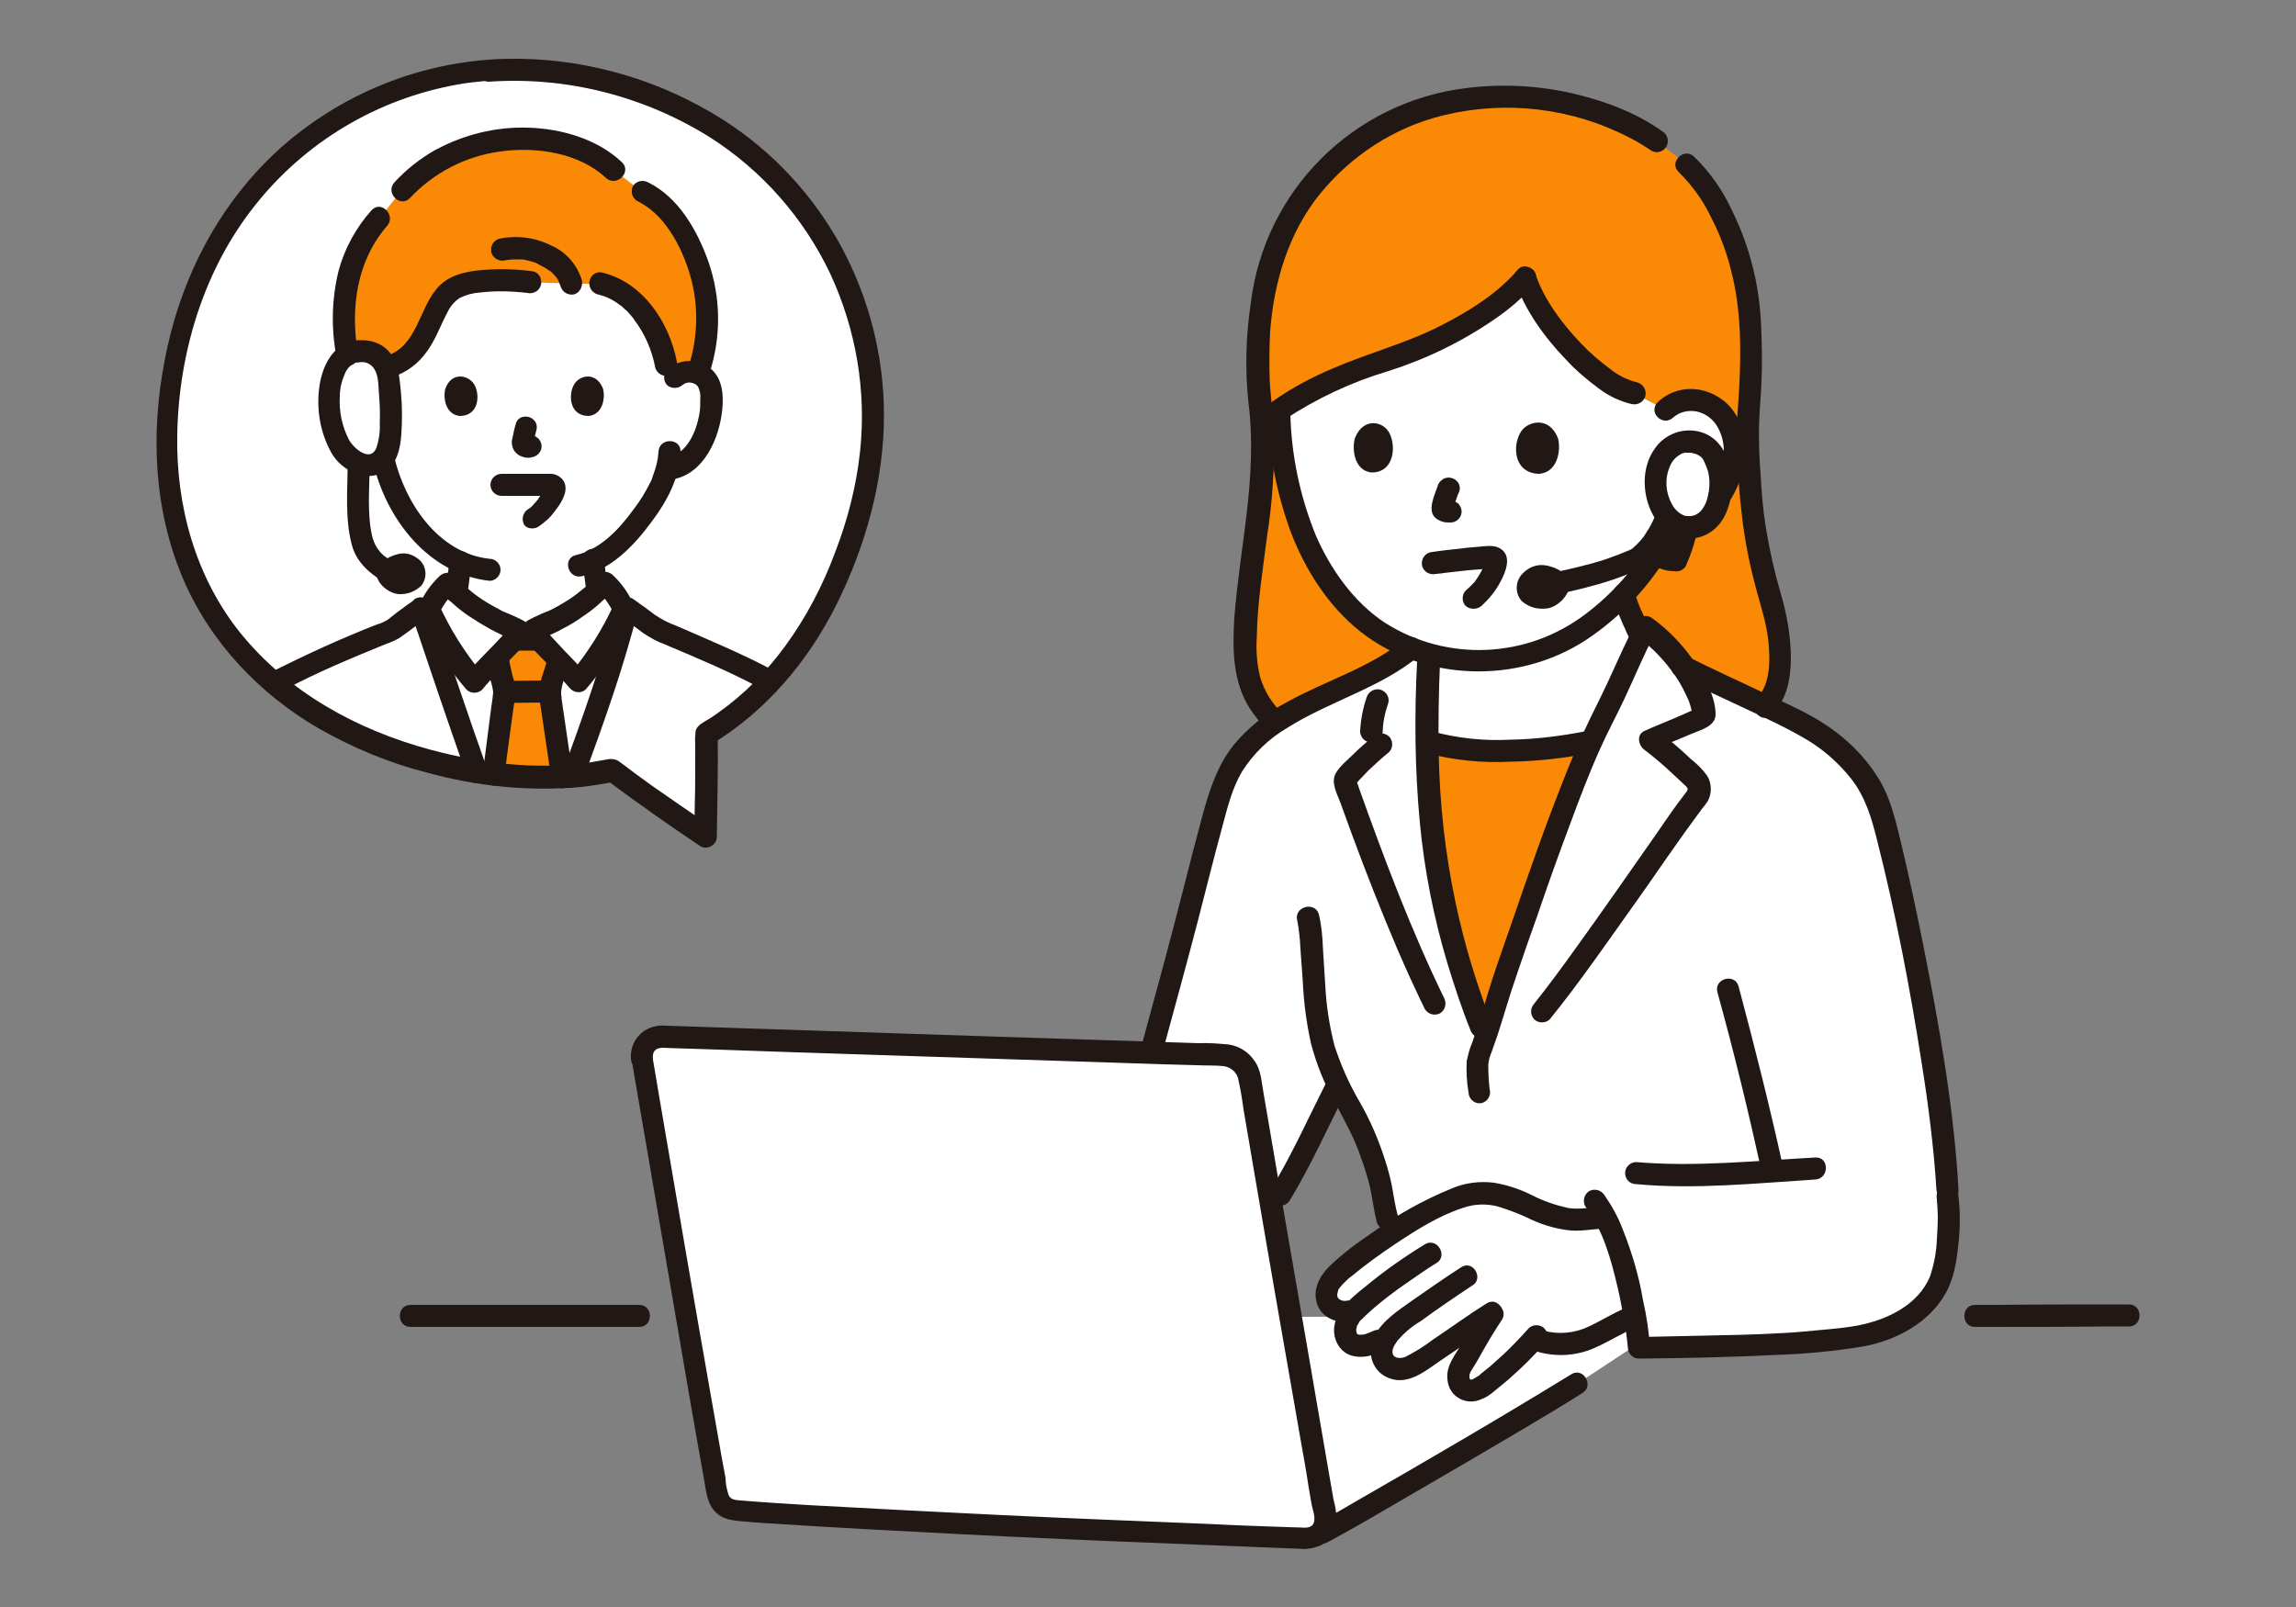 <?xml version="1.0" encoding="utf-8"?>
<!-- Generator: Adobe Illustrator 27.2.0, SVG Export Plug-In . SVG Version: 6.00 Build 0)  -->
<svg version="1.1" id="レイヤー_1" xmlns="http://www.w3.org/2000/svg" xmlns:xlink="http://www.w3.org/1999/xlink" x="0px"
	 y="0px" viewBox="0 0 500 350" style="enable-background:new 0 0 500 350;" xml:space="preserve">
<rect x="0" y="0" width="500" height="350" fill="#808080" stroke="none"/>
<style type="text/css">
	.st0{fill:#FFFFFF;}
	.st1{fill:#FA8A06;}
	.st2{fill:#211715;}
</style>
<path class="st0" d="M106.4,15.4c-32.1,2.4-58.3,25.1-66.6,56.3c-12.2,45.8,8.7,82.3,53.9,94.3c14.4,3.8,27.8,4.4,39.7,1.9
	c6.7,5.1,11.4,8.4,20.2,14.3c0.2-10,0.3-14.3,0.2-22.3c15.8-9.6,27.5-26.4,33.5-49c10.6-39.8-10.8-81.4-54.3-92.9
	C124.4,15.6,115.4,14.8,106.4,15.4z"/>
<path class="st0" d="M106,133.8c-3.2-1.8-6.1-4.1-8.4-6.9c-2.6,2.4-3.3,4.2-5.2,7.8c3.6,10.7,7.6,22.6,11.4,33.4
	c6.9,1.2,13.9,1.5,20.9,1c4.1-11.4,8.7-24.1,11.6-35.6c-1.5-2.8-2.2-4.5-4.6-6.6c-2.4,3.2-7.8,7.2-14.4,9.8
	c-0.5,0.2-0.9,0.4-1.3,0.7c-0.2,0.3,0.1,0.5,0.3,0.8c0.3,0.4,0.7,0.7,1,1.1c-2.1,0-3.6,0-5.5,0c0.4-0.3,0.7-0.7,1-1.1
	c0.1-0.2,0.4-0.5,0.3-0.8c-0.4-0.3-0.8-0.6-1.3-0.7C109.9,135.9,107.9,134.9,106,133.8z"/>
<path class="st0" d="M147,82.1c1.1-0.9,2.5-1.3,3.9-1.1c1.4,0.2,2.6,1,3.3,2.2c0.4,0.8,0.6,1.7,0.7,2.6c0.3,3.6-0.4,7.1-2,10.3
	c-0.8,1.6-1.8,3-3.2,4.2c-1.1,0.9-2.4,1.5-3.8,1.7c0,0-0.2,0-0.7,0.1c-0.3,1.2-0.7,2.2-0.8,2.7c-1.1,3-7.3,13.4-15.1,17.2
	c0.1,1.7,0.3,3.5,0.6,5.2c0.4,2.2,0.3,4.1,3.3,5.2c0.2,0.1,8.8,4.2,9.1,4.3c0,0-2.4,16.5-28,16.5S86,137.2,86,137.2
	c0.6-0.2,10.2-4.7,10.4-4.8c3-1.1,2.9-3,3.3-5.2c0.3-1.6,0.5-3.2,0.6-4.8c-3.9-1.8-7.2-4.5-9.9-7.8c-3-3.6-5.1-7.9-6.3-12.4
	c-1.8,0-3.6-0.6-5-1.8c-1.4-1.2-2.4-2.6-3.2-4.2c-1.6-3.2-2.3-6.8-2-10.3c0-0.9,0.3-1.8,0.7-2.6c0.7-1.2,1.9-2,3.3-2.2
	c1.4-0.2,2.8,0.2,3.9,1.1c0,0-0.8-29.6,31.7-29C147.2,53.7,147,82.1,147,82.1z"/>
<path class="st0" d="M126,148.4c4-4.7,7.4-10,9.9-15.7c-1-2.2-2.4-4.2-4.1-5.8c-2.4,3.2-7.8,7.2-14.4,9.8c-0.5,0.2-0.9,0.4-1.3,0.7
	c-0.2,0.3,0.1,0.5,0.3,0.8c0.2,0.4,1.3,1.3,3.2,3.3C121.7,143.9,124.2,146.3,126,148.4z"/>
<path class="st0" d="M103.3,148.4c-4-4.7-7.4-10-9.9-15.7c1-2.2,2.4-4.2,4.1-5.8c2.4,3.2,7.8,7.2,14.4,9.8c0.5,0.2,0.9,0.4,1.3,0.7
	c0.2,0.3-0.1,0.5-0.3,0.8c-0.2,0.4-1.3,1.3-3.2,3.3C107.6,143.9,105.1,146.3,103.3,148.4z"/>
<path class="st0" d="M77.6,76.6c-4.4,0.8-6.2,6.7-5.9,11.8c0.3,4.8,1.6,9.9,5.8,12.4c1.7,0.7,4.2,1.1,5.6-0.4
	c1.5-1.6,1.8-3.9,1.9-6.1c0.2-3.9,0.1-7.7-0.5-11.5c-0.3-2.1-0.7-3.7-2.3-5.1C80.9,76.6,79.2,76.2,77.6,76.6z"/>
<path class="st0" d="M129.4,168.6c-1.6,0.2-3.2,0.4-4.8,0.5c4.2-11.7,9-24.9,11.9-36.7c0.6,0.5,6,4.4,6,4.4
	c1.7,0.8,8.1,3.5,12.2,5.2c4.6,2.1,8.5,3.9,13,6.4c-4.1,4.4-8.8,8.3-13.9,11.4c0.1,8,0,12.3-0.2,22.3c-8.9-5.9-13.6-9.3-20.2-14.3
	C132.1,168.1,130.8,168.4,129.4,168.6z"/>
<path class="st0" d="M65.2,145.9c-1.8,0.9-3.7,1.9-5.6,2.9c9,7.7,20.4,13.6,34.1,17.2c3.4,0.9,6.8,1.6,10.1,2.2
	c-4.1-11.6-8.4-24.4-12.2-35.7c0,0-0.1,0-0.1,0l-6.1,4.6c-2,0.9-7.7,3.2-12,5C70.7,143.3,67.9,144.5,65.2,145.9z"/>
<path class="st0" d="M362.7,89.2c2.7-2.7,7.4-2.7,10.5-0.5c3.1,2.4,4.8,6.1,4.5,10c-0.3,3.8-1.7,7.5-4.1,10.5c-3,4-7.1,7.1-11.7,9
	c-2.9,5-6.5,9.6-10.8,13.5c-4.8,4.7-10.6,8.2-17,10.3c-7.3,2.3-15.1,2.4-22.5,0.5c-4-1-7.8-2.7-11.3-4.9c-4-2.7-7.5-6.1-10.2-10
	c-3.5-4.7-6.1-10-7.8-15.5c-1.6-5.1-2.7-10.3-3.2-15.6c-0.4-3.2-0.5-5.1-0.5-7.1c7.2-4.9,16.2-8.6,23.2-10.9
	c13.6-4.4,25.4-11.9,30.4-17.9c3.6,10.6,16.4,23.7,23.8,25.1L362.7,89.2z"/>
<path class="st0" d="M369.1,147.7c-4-2.3-11.1-7.8-12-9.7c-1.5-2.7-2.7-5.6-3.5-8.6c-0.9,0.9-1.7,1.7-2.5,2.4
	c-4.8,4.7-10.6,8.2-17,10.3c-7.3,2.3-15.1,2.4-22.5,0.5c-0.2,0-0.3-0.1-0.5-0.1c-0.5,0.5-1.1,0.9-1.8,1.2c-5.3,2.4-8.8,3.5-12.8,5.2
	c0,0,0.8,6,5.2,8.7c5.1,3.1,10.9,5.1,16.8,5.6c9.2,0.9,18.5,0.3,27.6-1.6c0,0,9.4-2.3,16.3-7.2C364.9,152.4,367.1,150.2,369.1,147.7
	z"/>
<path class="st0" d="M373,99c1.3,2.2,1.8,4.7,1.6,7.2c0,2.3-0.8,4.6-2.2,6.4c-1.6,1.9-4.2,2.7-6.6,1.9c-1.2-0.5-2.2-1.3-2.9-2.3
	c-2.2-2.9-2.9-6.6-2-10.1c0.5-2.3,2-4.3,4.1-5.5C367.3,95.5,371.5,96,373,99"/>
<path class="st0" d="M424.1,259.1c-1.3-23-8.8-60.7-13.2-77.5c-1.1-4.2-2.2-8.4-4.7-11.9c-3.4-5-8-9.1-13.4-11.8
	c-7-3.7-18-8.7-26.6-12.9c-0.3-0.5-0.7-1-1.1-1.5c-2-2.6-4.4-4.9-7-6.8c-3.1,5.9-6.6,14.5-10.4,21.8c-5.7,11.1-16.9,44.6-19.8,52.9
	c-1.6,4.5-2.8,9-4.5,14.1l-1-2c-2.7-7.1-5-14.4-6.9-21.8c-2.2-8.9-3.6-18-4.3-27.1c-0.7-10.8-0.7-21.6-0.1-32.5
	c-1.3-0.4-2.6-0.8-3.7-1.2c-11.5,9.5-30.6,11.8-38.9,25.6c-1.8,3.4-3.2,7-4.1,10.7c-0.8,2.7-6.8,26.2-7.5,28.9l-5.8,21.3l-0.4,1.4
	c6.5,0.2,11.9,0.4,15.6,0.5c2.9,0.1,5.2,2.2,5.7,5c1.6,9.4,3.2,18.9,4.9,28.7c6-9.1,9.8-18.3,14.3-27c1.8,3.7,3.9,7.2,5.6,10.9
	c1,2.3,1.9,4.7,2.6,7.1c0.1,0.5,0.3,0.9,0.5,1.4c0.9,2.3,1,5.9,2.1,9.9h47.7c4.9,9.6,7.1,25.5,7.2,28.2c5-0.1,28.5-0.4,36.1-1.2
	c6-0.6,12.1-0.7,17.8-2.9s10.7-6.5,12.4-12.3c1.2-5.4,1.6-11.1,1-16.6"/>
<path class="st0" d="M349.2,265.3c-3.3,0.1-5.6,1-9.5,0c-5.6-1.4-8.4-3.9-14.1-5.1c-4.5-1-9,0.9-13.1,2.9c-5,2.6-9.8,5.5-14.4,8.8
	c-1.1,0.8-5.5,4.2-6.5,5.2c-0.9,0.8-1.6,1.7-2.2,2.7c-0.4,0.8-0.9,2.8-0.1,4.1c1,1.4,2.8,2.1,4.5,1.7l1.2-0.2l-0.9,1.1
	c-0.8,0.9-1.2,2-1.2,3.1c0,0.1,0,0.2,0,0.3c0,0.8,0.3,1.7,0.9,2.3c0.9,0.8,2.1,1.1,3.2,0.9c1.1-0.2,2.2-0.5,3.2-1.1l1.7-0.8
	c-0.6,0.8-1,1.8-1.1,2.8c-0.1,2,1.3,3.7,3.2,4c2.1,0.4,3.6-0.6,5.4-1.7c5.5-3.5,10.8-7.5,16.3-10.9c-3.3,4.2-4.6,7.7-7.6,12.3
	c-0.6,1-0.9,3.4,0.3,4.5c1.9,1.6,4.3-0.1,5-0.7c3.8-3,7.4-6.3,10.7-10c3.7,1.6,7.9,1.6,11.7,0c4.2-1.7,7.8-4,9.2-4.6l0.7-0.2
	c0.1,0,0.2-0.1,0.4-0.1c-1.1-6.2-3.1-15.2-6.4-21.5C349.5,265.3,349.4,265.2,349.2,265.3z"/>
<path class="st0" d="M356,286.6c-26.1,0.1-55.7,0.2-74.9,0.2c2.3,13.4,4.8,27.7,7.5,43.2l0.7,3.1c8.9-4.9,39-22.4,54.1-31.7
	c0,0,7.5-4.9,13.4-8.8C356.7,291.2,356.4,289.1,356,286.6z"/>
<path class="st0" d="M139.9,230.5c4.8,28.2,9.9,57.6,16.4,94.9c0.3,1.8,1.8,3.2,3.7,3.4c22.4,2,98.1,5.3,124.4,6.1
	c2.3,0.1,4.2-1.7,4.3-4c0-0.3,0-0.6-0.1-0.9c-6.5-37.1-11.6-66.9-16.5-95.5c-0.5-2.8-2.9-4.9-5.7-5c-21.6-0.7-101.3-3.2-122.2-3.9
	c-2.3-0.1-4.2,1.7-4.3,4C139.8,229.9,139.9,230.2,139.9,230.5z"/>
<path class="st0" d="M311,144.1c-0.5,10.2-0.4,20.5,0.2,30.7c0.7,9.1,2.2,18.2,4.3,27.1c1.9,7.4,4.2,14.7,6.9,21.8
	c0,0,0.4,0.9,1,2.2c-0.5,1.5-1,3-1.6,4.6c-0.3,2.5-0.1,4.2,0.3,7.5l-9.8-19.3c-7.1-14.5-13.2-30.6-19.4-48.1
	c-0.1-0.4-0.1-0.9,0.2-1.2c1.7-1.9,3.6-3.8,5.5-5.5c-0.1-1.5,0-3,0.2-4.5c0.1-2.3,0.5-4.6,1.3-6.8c0,0,3.1-6.6,6.8-8.3
	S311,144.1,311,144.1z"/>
<path class="st0" d="M322.1,237.9c-0.4-3.4-0.6-5-0.3-7.5c2.7-7.1,4.1-13,6.2-18.8c2.9-8.3,14.1-41.8,19.8-52.9
	c3.8-7.3,7.3-15.9,10.4-21.8c2.6,1.9,5,4.2,7,6.8c3.9,5,5.9,10.1,5.8,12.6c0,0.4-8.9,4-11.7,5.2c3.4,2.6,6.7,5.5,9.7,8.6
	c1.1,1,1.2,2.7,0.3,3.9c-5.9,7.6-23.4,33.9-33.7,46.7L322.1,237.9z"/>
<path class="st1" d="M152,57.6c-2.1-5.9-6.3-13.1-12.1-15.8l-6.3-4.8c-3-2.6-6.4-4.4-10.2-5.5c-3.8-1.1-7.9-1.5-11.8-1.3
	c-9.5,0.7-17.6,4.1-24,11.1l-5,6.3c-5.9,6.6-9.3,16.1-7,29.8c0.6-0.4,1.3-0.7,2-0.8c1.6-0.3,3.3,0,4.6,1c0.9,0.7,1.5,1.7,1.9,2.8
	l0.8-0.6c4-1.2,6.4-4.4,8.4-8.3c1.4-2.8,2.2-6,4.6-8c1.9-1.4,4.2-2.1,6.5-2.2c3.7-0.4,7.4-0.3,11.1,0.2l15.2,0.4
	c4.9,1.2,8,4.3,10.6,8.2c1.9,2.9,3.2,6.1,3.8,9.5l1.9,2.6c1.1-0.9,2.5-1.3,3.9-1.1c0.4,0.1,0.8,0.2,1.2,0.3
	C154.6,73.6,154.7,65.3,152,57.6z"/>
<path class="st1" d="M108.5,144.7c-0.1-0.5-0.2-1-0.3-1.6c0.5-0.5,1-1.1,1.5-1.6c0.9-1,1.6-1.7,2.2-2.3c1.9,0,3.5,0,5.5,0
	c0.5,0.5,1.3,1.3,2.2,2.3c0.6,0.7,1.3,1.4,1.9,2.1c-0.3,1.2-0.6,2.5-1,3.9c-0.4,1.1-0.7,2.3-0.8,3.5c0,0.5,1.3,9,2.7,18.3
	c-5,0.2-10,0-14.9-0.6c1.1-8.9,2.3-17.6,2.3-17.9c0-0.7-0.1-1.3-0.3-2c-0.1-0.3-0.2-0.6-0.2-0.9
	C108.9,146.7,108.7,145.8,108.5,144.7z"/>
<path class="st1" d="M333.5,163.3c-5,0.3-9.9,0.3-14.9-0.2c-2.7-0.3-5.4-0.8-8-1.6c0,4.4,0.2,8.9,0.5,13.3
	c0.7,9.1,2.2,18.2,4.3,27.1c1.9,7.4,4.2,14.7,6.9,21.8l1,2.1c1.7-5.1,2.9-9.7,4.5-14.2c2.7-7.7,12.5-37,18.5-50.1
	C342.1,162.4,337.8,163,333.5,163.3z"/>
<path class="st1" d="M271.4,144.5c0.5,4.9,2.8,9.5,6.4,12.8c9.3-6.3,21.4-9.4,29.6-16.2l0,0c-2.5-0.9-4.8-2.1-7-3.5
	c-4-2.7-7.5-6.1-10.2-10c-3.5-4.7-6.1-10-7.8-15.5c-1.6-5.1-2.7-10.3-3.2-15.6c-0.4-3.2-0.5-5.1-0.5-7.1c7.2-4.9,16.2-8.6,23.2-10.9
	c13.6-4.4,25.4-11.9,30.4-17.9c3.6,10.6,16.4,23.7,23.8,25.1l6.7,3.6c2.7-2.7,7.4-2.7,10.5-0.5c3.1,2.4,4.8,6.1,4.5,10
	c-0.3,3.8-1.7,7.5-4.1,10.5c-3,4-7.1,7.1-11.7,9c-2.3,4-5.1,7.8-8.3,11.1l0,0c0.8,3,2,5.9,3.5,8.6c0.1,0.1,0.1,0.2,0.2,0.3
	c0.3-0.5,0.5-1,0.8-1.5c2.6,1.9,5,4.2,7,6.8c0.4,0.5,0.8,1,1.1,1.5c5.6,2.8,12.3,5.8,18.2,8.7c3.1-3.4,3.2-7.1,3.3-9.7
	c0.1-4.7-0.6-9.4-2.1-13.9c-1.9-6.2-5.3-18.6-4.8-40.7l0,0c0.8-6.4,0.5-15.6,0.4-19.2c-0.5-12.3-5.7-26.3-13.6-34.2
	c-0.1-0.1-0.2-0.2-0.2-0.2l-6.5-5c-0.2-0.1-0.3-0.2-0.5-0.3c-3.1-2.1-6.5-3.8-10-5.1c-7.3-2.8-15-4.3-22.8-4.2
	c-12.9-0.2-25.4,4.3-35.3,12.7c-13,11.5-19.9,27.3-17.9,53.5C277.2,107,269.9,128.3,271.4,144.5z"/>
<path class="st1" d="M311.2,142.4L311.2,142.4l-0.1,0v0c0,0,0,0.1,0,0.1C311.1,142.4,311.1,142.4,311.2,142.4z"/>
<path class="st2" d="M351.3,130.2c0.5,1.7,1.1,3.4,1.8,5c0.3,0.7,0.6,1.4,0.9,2c0.3,0.8,0.7,1.6,1.2,2.3c0.3,0.5,0.8,0.9,1.4,1.1
	c1.3,0.4,2.6-0.4,3-1.7c0.2-0.6,0.1-1.3-0.2-1.9c-0.4-0.7-0.8-1.4-1.1-2.2c-0.3-0.7-0.7-1.4-1-2.1c0-0.1-0.1-0.2-0.1-0.2
	c0,0.1,0.2,0.5,0.1,0.2c-0.1-0.2-0.1-0.3-0.2-0.5c-0.1-0.3-0.3-0.7-0.4-1c-0.3-0.8-0.5-1.6-0.8-2.4c-0.4-1.3-1.7-2-3-1.7
	C351.7,127.6,351,128.9,351.3,130.2L351.3,130.2z"/>
<path class="st2" d="M279.5,155.6c-2.4-2.2-4.2-5.1-5.1-8.2c-0.7-2.9-0.9-5.8-0.7-8.8c0.1-7.2,1.3-14.4,2.2-21.6
	c1.2-7.6,1.7-15.2,1.5-22.9c-0.1-3.8-0.7-7.5-0.9-11.3c-0.1-3.5-0.1-7.1,0.1-10.6c0.8-10.7,4-21.5,10.8-29.9
	c6.9-8.5,16.3-14.6,27-17.2c13.6-3.3,28-1.6,40.5,4.9c1.6,0.8,3.2,1.8,4.7,2.8c1.1,0.7,2.6,0.3,3.3-0.9c0.6-1.1,0.3-2.6-0.9-3.3
	c-5.7-4.1-12.8-6.7-19.7-8.3c-7.6-1.7-15.4-2.1-23.1-1.1c-24.5,3-43.8,22.3-46.8,46.7c-1.1,7.3-1.3,14.7-0.5,22
	c1,7.9,0.5,16-0.4,23.9c-0.9,7.6-2.1,15.1-2.7,22.7c-0.4,6.8-0.4,13.8,3.3,19.7c1.1,1.7,2.3,3.2,3.8,4.6
	C278.3,161.1,281.7,157.7,279.5,155.6L279.5,155.6z"/>
<path class="st2" d="M365.6,37.5c2.8,2.8,5.2,6,6.9,9.6c2,3.8,3.5,7.8,4.5,11.9c2.2,8.5,2.2,17.5,1.7,26.2c-0.1,2.4-0.4,4.7-0.4,7.1
	c0,2.5,0,4.9,0.1,7.4c0.1,4.1,0.4,8.1,0.9,12.2c0.6,5.6,1.7,11.1,3.2,16.6c1,3.7,2.2,7.3,2.6,11.2c0.4,4.2,0.5,9.1-2.5,12.5
	c-2.1,2.3,1.3,5.7,3.4,3.4c3.1-3.4,3.9-7.4,4-11.9c0-4.9-0.8-9.7-2.2-14.4c-1.4-4.8-2.5-9.7-3.3-14.7c-0.6-3.7-0.9-7.6-1.1-11.4
	c-0.4-5-0.5-10-0.1-15c0.4-5,0.5-10.1,0.3-15.1c-0.1-4.3-0.5-8.6-1.4-12.8c-1.1-5-2.7-9.8-5-14.4c-2-4.4-4.8-8.4-8.3-11.8
	C366.7,32,363.3,35.4,365.6,37.5L365.6,37.5z"/>
<path class="st2" d="M364.4,90.9c1.4-1.2,3.2-1.6,5-1.3c2,0.4,3.7,1.7,4.7,3.5c1.1,2,1.5,4.3,1.2,6.6c-0.4,2.6-1.4,5.1-3,7.3
	c-0.7,1.1-0.3,2.6,0.9,3.3c1.1,0.7,2.6,0.3,3.3-0.9l0,0c3.7-5.7,5.4-13.5,1.3-19.4c-1.7-2.7-4.5-4.5-7.6-5.1
	c-3.3-0.6-6.6,0.3-9.1,2.6C358.7,89.7,362.1,93.1,364.4,90.9L364.4,90.9z"/>
<path class="st2" d="M360.6,117.1c-3.6,1.9-7.4,3.5-11.2,4.8c-4.1,1.3-8.3,2.2-12.4,3.1c-3,0.7-1.7,5.3,1.3,4.6
	c4.3-0.9,8.6-1.9,12.8-3.3c4.1-1.4,8.1-3.2,12-5.2C365.8,119.9,363.4,115.7,360.6,117.1L360.6,117.1z"/>
<path class="st2" d="M331.8,124.7c-1.8,1.6-2,4.3-0.5,6.1c0.1,0.1,0.1,0.2,0.2,0.2c1.5,1.3,3.5,1.8,5.5,1.5c2.1-0.3,4.7-2.7,4.8-5.1
	c0.1-2.3-2.9-4-5.5-4.3C334.7,122.9,333,123.5,331.8,124.7z"/>
<path class="st2" d="M369.8,114.5c-0.5,3.1-1.5,6.2-2.8,9c-0.6,0.7-1.5,1.1-2.4,0.9c-1.5,0-2.9-0.4-4.2-1.1
	c-0.8-0.4-1.3-1.3-1.2-2.3c1.1-3.3,2.1-6.7,2.8-10.1c0.2,0.4,0.5,0.9,0.8,1.2c0.7,1,1.8,1.8,2.9,2.3
	C367.1,115,368.5,115,369.8,114.5z"/>
<path class="st2" d="M357.9,123.4c2.8-2.2,5-5.1,6.5-8.4c0.3-0.6,0.4-1.2,0.2-1.8c-0.2-0.6-0.6-1.1-1.1-1.4
	c-0.6-0.3-1.2-0.4-1.8-0.2c-0.6,0.2-1.1,0.6-1.4,1.1c-0.3,0.7-0.7,1.5-1.1,2.2c-0.2,0.4-0.5,0.7-0.7,1.1c-0.1,0.2-0.2,0.3-0.3,0.5
	c-0.1,0.1-0.1,0.2-0.2,0.3c-0.2,0.3,0.3-0.4,0.1-0.1c-1,1.3-2.2,2.5-3.5,3.5c-0.4,0.5-0.7,1.1-0.7,1.7c0,0.6,0.3,1.2,0.7,1.7
	c0.5,0.4,1.1,0.7,1.7,0.7C356.8,124.1,357.4,123.8,357.9,123.4L357.9,123.4z"/>
<path class="st2" d="M364.1,109.8c-1.4-2.5-1.6-5.5-0.5-8.1c0.4-1.1,1.2-2.1,2.3-2.7c0.1-0.1,0.3-0.2,0.4-0.2c0.3-0.1-0.4,0.1-0.1,0
	c0.2-0.1,0.5-0.1,0.7-0.2c0.1,0,0.5-0.1,0.2,0c-0.3,0,0.1,0,0.2,0c0.3,0,0.6,0,0.9,0c0.5,0,0.1,0,0,0c0.1,0,0.3,0.1,0.4,0.1
	c0.3,0.1,0.6,0.1,0.8,0.2c-0.4-0.1,0.3,0.1,0.4,0.2c0.1,0.1,0.2,0.2,0.4,0.2c-0.4-0.3,0.1,0.1,0.2,0.2c0.1,0.1,0.2,0.2,0.3,0.3
	c-0.1-0.1-0.2-0.3,0,0c0.2,0.3,0.4,0.6,0.5,0.9c0.3,0.7,0.6,1.4,0.8,2.1c0.6,2.5,0.2,6.1-1.3,8.1c-0.4,0.6-1,1-1.6,1.3
	c0,0-0.7,0.2-0.9,0.2c-0.2,0-0.4,0-0.6,0c0,0-0.8-0.1-0.5,0C365.8,112,364.7,111,364.1,109.8c-1.5-2.7-5.7-0.3-4.1,2.4
	c1.1,2.1,3,3.8,5.2,4.7c2.3,0.7,4.7,0.5,6.8-0.7c4.1-2.3,5.4-7.7,5.1-12c-0.3-4.3-2.3-8.8-6.7-10.1c-3.8-1.1-7.9,0.4-10.1,3.7
	c-2.9,4.1-2.7,10.1-0.3,14.4C361.5,114.9,365.7,112.4,364.1,109.8L364.1,109.8z"/>
<path class="st2" d="M329.9,61.2c2.2,6.4,6.4,12.2,11.1,17.1c2.2,2.4,4.7,4.5,7.3,6.4c2.1,1.6,4.5,2.7,7,3.3c1.3,0.3,2.6-0.4,3-1.7
	c0.3-1.3-0.4-2.6-1.7-3c-2.1-0.5-4.2-1.5-5.9-2.9c-2.3-1.7-4.4-3.5-6.4-5.6c-4.1-4.3-7.9-9.3-9.9-15c-0.4-1.3-1.7-2-3-1.7
	C330.3,58.6,329.5,59.9,329.9,61.2z"/>
<path class="st2" d="M330.5,58.8c-4.5,5.2-10.6,9-16.7,12.1c-7.6,3.9-15.9,6-23.7,9.4c-4.5,1.9-8.8,4.2-12.8,7
	c-2.5,1.7-0.1,5.9,2.4,4.1c7-4.6,14.6-8.2,22.7-10.6c8.2-2.6,16-6.4,23.1-11.3c3.1-2.1,5.9-4.5,8.4-7.3c0.9-1,0.9-2.4,0-3.4
	C332.9,57.9,331.4,57.9,330.5,58.8L330.5,58.8z"/>
<path class="st2" d="M374,216.1c3.6,13,6.8,26.2,9.7,39.4c0.7,3,5.3,1.7,4.6-1.3c-2.9-13.2-6.2-26.3-9.7-39.4
	C377.8,211.9,373.2,213.1,374,216.1z"/>
<path class="st2" d="M356.3,257.9c12.9,1.2,26.1-0.2,39-1c3.1-0.2,3.1-5,0-4.8c-12.9,0.7-26.1,2.1-39,1c-1.3,0-2.4,1.1-2.4,2.4
	C353.9,256.8,354.9,257.9,356.3,257.9L356.3,257.9z"/>
<path class="st2" d="M282.5,200.5c0.4,2,0.6,4.1,0.7,6.2c0.2,2.3,0.3,4.6,0.5,6.9c0.2,4.6,0.8,9.2,1.8,13.7
	c1.2,4.5,2.9,8.8,5.2,12.8c2.1,4,4.3,7.8,5.7,12.1c0.8,2.2,1.5,4.4,2,6.6c0.5,2.4,0.8,4.9,1.4,7.3c0.8,3,5.4,1.7,4.6-1.3
	c-0.6-2.2-0.9-4.4-1.3-6.6c-0.4-1.9-0.9-3.8-1.5-5.6c-1.4-4.4-3.2-8.6-5.5-12.6c-2.3-3.9-4.1-8-5.5-12.3c-1.1-4.3-1.8-8.8-2-13.2
	c-0.2-2.6-0.3-5.2-0.5-7.9c-0.1-2.5-0.3-5-0.9-7.5C286.3,196.2,281.7,197.5,282.5,200.5L282.5,200.5z"/>
<path class="st2" d="M289,235.4c-4,7.9-7.6,16-12.2,23.6c-1.6,2.6,2.5,5.1,4.1,2.4c4.6-7.6,8.2-15.7,12.2-23.6
	C294.6,235.1,290.4,232.6,289,235.4z"/>
<path class="st2" d="M293.2,283.3c-0.5,0.1-1,0-1.5-0.3c-0.7-0.5-0.5-1.2-0.3-1.9c0.1-0.5,0.1-0.2,0-0.1c0.1-0.2,0.2-0.4,0.4-0.6
	c0.3-0.4,0.7-0.8,1-1.1c0.5-0.5,1-1,1.6-1.4c3-2.5,6.2-4.8,9.5-7c4.5-3,9.4-6.1,14.6-7.8c2.5-0.9,5.2-1,7.8-0.3
	c2.2,0.7,4.4,1.5,6.5,2.5c2.6,1.3,5.5,2.2,8.4,2.6c2.7,0.4,5.3-0.2,8-0.3c3.1-0.1,3.1-4.9,0-4.8c-2.6,0.1-5.1,0.7-7.7,0.3
	c-2.7-0.6-5.4-1.5-7.9-2.8c-2.6-1.3-5.3-2.2-8.2-2.7c-3.2-0.4-6.4,0-9.4,1.3c-6.1,2.5-11.8,5.7-17.2,9.6c-3.3,2.2-6.5,4.6-9.3,7.3
	c-2.1,2.1-3.7,5-2.7,8.1c1,3.3,4.7,4.5,7.8,3.9c1.3-0.4,2-1.7,1.7-3C295.8,283.7,294.5,283,293.2,283.3L293.2,283.3z"/>
<path class="st2" d="M310.3,271c-4.4,2.7-8.7,5.7-12.7,9c-3.5,2.8-8.3,6.5-6.8,11.6c0.6,2,2.2,3.5,4.2,3.8c2.3,0.4,4.3-0.3,6.4-1.3
	c1.1-0.7,1.5-2.1,0.9-3.3c-0.7-1.1-2.1-1.5-3.3-0.9c-0.6,0.3-1.2,0.5-1.8,0.7c-0.4,0.1-0.8,0.1-1.2,0.1c-0.1,0-0.6-0.2-0.4-0.1
	c0.1,0.1-0.1-0.1-0.1-0.2c-0.2-0.4-0.2-0.8-0.1-1.2c0,0.2,0.1-0.3,0.1-0.4c-0.1,0.2,0.2-0.4,0.3-0.5c0.1-0.2,0.4-0.8,0.7-0.9
	c-0.1,0.1-0.4,0.5-0.1,0.1c0.1-0.1,0.2-0.2,0.3-0.3c0.2-0.2,0.5-0.5,0.7-0.7c3-2.8,6.3-5.3,9.7-7.6c1.9-1.3,3.7-2.6,5.7-3.8
	C315.4,273.6,313,269.4,310.3,271L310.3,271z"/>
<path class="st2" d="M318.2,276c-3.6,2.3-7.1,4.8-10.6,7.2c-3.2,2.3-6.6,4.4-8.4,8c-1.6,3.5-0.4,7.6,3.4,9c4.1,1.5,7.8-1.6,11-3.8
	c4.2-2.8,8.2-5.7,12.5-8.4c2.6-1.7,0.2-5.8-2.4-4.1c-4,2.5-7.8,5.3-11.7,7.9c-1.8,1.4-3.8,2.6-5.9,3.7c-0.9,0.4-2.3,0.4-2.7-0.4
	c-0.5-1,0.2-2.1,1-3.2c1.4-1.6,3-3,4.9-4.1c3.7-2.7,7.5-5.3,11.3-7.8C323.2,278.5,320.8,274.3,318.2,276L318.2,276z"/>
<path class="st2" d="M322.9,285.2c-1.7,2.4-3.2,4.9-4.6,7.5c-1.4,2.4-3.4,4.7-3.1,7.6c0.1,1.7,0.9,3.2,2.3,4.1
	c1.4,0.9,3.1,1.1,4.7,0.5c1.2-0.4,2.3-1.1,3.2-1.9c1.2-1,2.5-2,3.7-3.1c2.5-2.2,5-4.7,7.2-7.2c0.9-0.9,0.9-2.4,0-3.4
	c-0.9-0.9-2.5-0.9-3.4,0c-1.7,1.9-3.5,3.8-5.4,5.6c-1,0.9-2,1.8-3,2.7c-0.5,0.4-1,0.8-1.5,1.2c-0.3,0.2-0.6,0.5-0.8,0.7
	c-0.1,0.1-0.2,0.2-0.4,0.3c0.2-0.1,0.5-0.3,0.1-0.1c-0.3,0.2-0.7,0.4-1,0.6c-0.4,0.2,0.2,0-0.2,0.1c-0.1,0-0.3,0.1-0.4,0.1
	c0.3-0.1,0.1,0,0,0c0,0,0.5,0.2,0,0c0,0-0.3-0.1-0.2-0.1c0.3,0.1-0.2-0.3,0.1,0.1c-0.1-0.2-0.1-0.5-0.1-0.1c0-0.1-0.1-0.2-0.1-0.3
	c0-0.2,0-0.1,0,0.1l0-0.2c0-0.2,0-0.4,0-0.6c0-0.5,0,0,0,0.1c0-0.1,0-0.2,0.1-0.3c0-0.1,0.1-0.2,0.1-0.3c0.1-0.4,0,0-0.1,0.1
	c0.2-0.3,0.3-0.5,0.5-0.8c0.7-1.1,1.4-2.3,2-3.4c1.4-2.5,2.9-5,4.5-7.4c0.7-1.1,0.3-2.6-0.9-3.3C325,283.7,323.6,284.1,322.9,285.2
	L322.9,285.2z"/>
<path class="st2" d="M334.8,294.4c4.2,1.2,8.7,0.9,12.6-0.9c3-1.3,5.7-3.1,8.7-4.3c1.1-0.7,1.5-2.1,0.9-3.3
	c-0.7-1.1-2.1-1.5-3.3-0.9c-2.6,1.1-5.1,2.7-7.7,3.9c-3.1,1.5-6.6,1.8-9.9,0.9C333.1,288.9,331.9,293.6,334.8,294.4L334.8,294.4z"/>
<path class="st2" d="M421.8,261.2c0-0.3,0,0.3,0,0.4c0,0.3,0.1,0.7,0.1,1c0,0.8,0.1,1.5,0.1,2.3c0,1.6-0.1,3.3-0.2,4.9
	c-0.1,2.8-0.6,5.5-1.5,8.2c-2.6,6.3-9.5,9.5-15.8,10.7c-3.8,0.7-7.7,0.9-11.6,1.3c-2,0.2-3.9,0.3-5.9,0.4
	c-5.4,0.3-10.8,0.4-16.1,0.5c-4.7,0.1-9.3,0.2-14,0.3l2.4,2.4c-0.2-3.5-0.7-6.9-1.5-10.4c-0.9-5.3-2.4-10.4-4.4-15.4
	c-1-2.7-2.4-5.2-4-7.5c-0.7-1.1-2.1-1.5-3.3-0.9c-1.1,0.7-1.5,2.1-0.9,3.3c3.8,5,5.6,11.4,7,17.4c0.7,2.9,1.2,5.8,1.7,8.7
	c0.1,0.6,0.2,1.2,0.3,1.8c-0.1-0.6,0,0.2,0,0.3c0,0.2,0.1,0.5,0.1,0.7c0.1,0.6,0.1,1.3,0.2,1.9c0,1.3,1.1,2.4,2.4,2.4
	c9.9-0.1,19.9-0.3,29.8-0.8c6.3-0.2,12.6-0.8,18.8-1.8c7.3-1.3,14.6-5.1,18.3-11.8c1.8-3.3,2.3-7,2.7-10.7c0.4-3.7,0.4-7.3-0.1-11
	c-0.4-1.3-1.7-2-3-1.7C422.2,258.6,421.5,259.9,421.8,261.2L421.8,261.2z"/>
<path class="st2" d="M137.6,231.1c3.3,19.2,6.6,38.5,9.9,57.7c1.9,11.1,3.8,22.2,5.8,33.3c0.5,2.6,0.6,5.5,2.7,7.4
	c1.5,1.4,3.3,1.6,5.2,1.8c2.2,0.2,4.4,0.4,6.7,0.5c13.5,0.9,27,1.6,40.5,2.3c15.7,0.8,31.3,1.5,47,2.1c6.5,0.3,13,0.5,19.6,0.8
	c2.6,0.1,5.2,0.2,7.8,0.3c1.7,0.2,3.4-0.1,5-0.8c2-1.2,3.3-3.4,3.3-5.7c-0.1-1.4-0.3-2.8-0.7-4.2l-0.8-4.6c-0.5-2.9-1-5.8-1.5-8.7
	c-0.9-5.4-1.9-10.8-2.8-16.3c-1.8-10.2-3.5-20.4-5.3-30.6c-1.6-9.6-3.3-19.1-4.9-28.7c-0.4-2.2-0.5-4.6-1.8-6.5
	c-1.3-2-3.3-3.3-5.6-3.7c-2.2-0.2-4.4-0.4-6.7-0.3c-12.4-0.4-24.8-0.8-37.3-1.2c-15.1-0.5-30.2-1-45.3-1.5
	c-11.1-0.4-22.2-0.7-33.3-1.1c-1.7-0.2-3.3,0.2-4.8,1.1c-2,1.4-3.1,3.7-2.9,6.1c0,1.3,1.1,2.4,2.4,2.4c1.3,0,2.4-1.1,2.4-2.4
	c-0.2-1.5,0.5-2.4,2.1-2.4c0.9,0,1.7,0.1,2.6,0.1l6.5,0.2l17.2,0.6c14.3,0.5,28.6,0.9,43,1.4c13.3,0.4,26.6,0.9,39.9,1.3l7.2,0.2
	c1.9,0.1,3.9,0,5.8,0.2c1.4,0.2,2.7,1.2,3.1,2.6c0.5,2.2,0.9,4.5,1.2,6.8c0.8,4.5,1.5,9,2.3,13.5c3.4,20,6.9,40,10.4,60
	c0.5,2.8,1,5.5,1.4,8.3c0.2,1.4,0.5,2.7,0.7,4.1c0.2,1.1,0.8,2.6,0.6,3.8c-0.2,1.3-1.4,1.5-2.6,1.4c-1.1,0-2.2-0.1-3.3-0.1
	c-5.8-0.2-11.5-0.4-17.3-0.7c-14.8-0.6-29.7-1.2-44.5-1.9c-14.2-0.7-28.3-1.4-42.5-2.2c-4.9-0.3-9.8-0.6-14.7-1
	c-1-0.1-2.1-0.1-2.6-1.1c-0.4-1.2-0.7-2.5-0.7-3.8l-0.8-4.3c-1-5.5-1.9-11-2.9-16.5c-3.4-19.3-6.7-38.6-10-57.9
	c-0.7-4.3-1.5-8.6-2.2-13c-0.4-1.3-1.7-2-3-1.7C138,228.5,137.3,229.8,137.6,231.1z"/>
<path class="st2" d="M342.2,299.3c-15.8,9.7-31.8,19-47.8,28.2c-2.5,1.5-5.1,2.9-7.7,4.3c-2.7,1.5-0.3,5.6,2.4,4.1
	c5.8-3.1,11.5-6.5,17.2-9.8c8.6-5,17.2-10,25.8-15.1c4.2-2.5,8.4-5,12.5-7.6C347.2,301.8,344.8,297.7,342.2,299.3L342.2,299.3z"/>
<path class="st2" d="M89.4,289c5.6,0,11.1,0,16.7,0l26.4,0c2.2,0,4.5,0,6.7,0c3.1,0,3.1-4.8,0-4.8c-5.8,0-11.5,0-17.3,0l-26.2,0
	c-2.1,0-4.2,0-6.3,0C86.3,284.2,86.3,289,89.4,289L89.4,289z"/>
<path class="st2" d="M430.1,289c9.6,0,19.2,0,28.8-0.1c1.6,0,3.1,0,4.7,0c3.1,0,3.1-4.8,0-4.8c-9.7,0-19.5,0-29.2,0.1
	c-1.4,0-2.9,0-4.3,0C427,284.2,427,289,430.1,289L430.1,289z"/>
<path class="st2" d="M101.7,129.6c0.2-1.1,0.4-2.2,0.5-3.3c0.2-1.3,0.3-2.6,0.4-3.9c0-1.3-1.1-2.4-2.4-2.4c-1.3,0-2.4,1.1-2.4,2.4
	c-0.1,0.9-0.1,1.7-0.3,2.6l0.1-0.6c-0.2,1.3-0.4,2.6-0.6,3.9c-0.2,0.6-0.1,1.3,0.2,1.8c0.7,1.1,2.1,1.5,3.3,0.9
	C101.2,130.7,101.6,130.2,101.7,129.6L101.7,129.6z"/>
<path class="st2" d="M126.9,122c0.2,2.4,0.5,4.9,0.9,7.3c0.2,0.6,0.6,1.1,1.1,1.4c0.6,0.3,1.2,0.4,1.8,0.2c0.6-0.2,1.1-0.6,1.4-1.1
	c0.3-0.6,0.4-1.2,0.2-1.8c-0.2-1.2-0.4-2.3-0.5-3.5l0.1,0.6c-0.1-1.1-0.2-2.1-0.3-3.2c0-0.6-0.3-1.2-0.7-1.7c-0.9-0.9-2.5-0.9-3.4,0
	C127.2,120.7,126.9,121.4,126.9,122L126.9,122z"/>
<path class="st2" d="M148.7,83.8c1-0.8,2.5-0.6,3.3,0.4c0,0,0,0,0,0c0.4,0.8,0.6,1.7,0.5,2.7c0,1.1,0,2.2-0.2,3.3
	c-0.7,3.9-2.7,8.7-7.1,9.5c-1.3,0.4-2,1.7-1.7,3c0.4,1.3,1.7,2,3,1.7c6.9-1.2,10.2-9.1,10.8-15.3c0.3-3.3,0-7-2.9-9.1
	c-2.8-2-6.6-1.8-9.1,0.5c-0.9,0.9-0.9,2.5,0,3.4C146.2,84.7,147.7,84.7,148.7,83.8L148.7,83.8z"/>
<path class="st2" d="M143.4,98.4c-0.1,1.7-0.5,3.3-1.1,4.9c-0.1,0.3-0.2,0.6-0.3,0.9c0,0.2-0.2,0.6,0.1-0.1c-0.2,0.3-0.3,0.7-0.5,1
	c-1,2-2.2,4-3.6,5.8c-3.1,4.3-7.3,8.8-12.6,10c-3,0.7-1.7,5.3,1.3,4.6c6.5-1.5,11.5-6.8,15.3-12c3.3-4.4,6-9.5,6.2-15.1
	C148.3,95.3,143.5,95.3,143.4,98.4L143.4,98.4z"/>
<path class="st2" d="M81.2,100.5c2.8,12.4,12,24.5,25.4,26c1.3,0,2.4-1.1,2.4-2.4c0-1.3-1.1-2.4-2.4-2.4
	c-11.2-1.2-18.5-12.3-20.8-22.4C85.1,96.2,80.5,97.5,81.2,100.5z"/>
<path class="st2" d="M112.3,92.4c-0.3,1-0.5,2-0.7,3c-0.2,0.6-0.2,1.3,0,1.9c0.2,0.8,0.8,1.5,1.5,1.9c0.6,0.3,1.3,0.5,1.9,0.5
	c0.4,0,0.8-0.1,1.2-0.2c0.6-0.2,1.1-0.6,1.4-1.1c0.7-1.1,0.3-2.6-0.9-3.3c0,0,0,0,0,0l-0.6-0.2c-0.4-0.1-0.9-0.1-1.3,0
	c-0.1,0-0.3,0.1-0.4,0.1l0.6-0.1c-0.1,0-0.3,0-0.4,0l0.6,0.1c-0.1,0-0.3-0.1-0.4-0.1l0.6,0.2c-0.1,0-0.2-0.1-0.2-0.1l0.5,0.4
	c0,0-0.1-0.1-0.1-0.1l0.4,0.5c0,0,0-0.1-0.1-0.1l0.2,0.6c0-0.1,0-0.1,0-0.2l0.1,0.6c0-0.1,0-0.3,0-0.4l-0.1,0.6
	c0.2-1.1,0.4-2.1,0.7-3.2c0.2-0.6,0.1-1.3-0.2-1.8c-0.7-1.1-2.1-1.5-3.3-0.9C112.8,91.3,112.4,91.8,112.3,92.4L112.3,92.4z"/>
<path class="st2" d="M97,84.6c-0.5,1.7-0.2,5.6,3.1,6c4.3,0,4.5-4.8,3.1-7C101.9,81.7,98.4,80.9,97,84.6z"/>
<path class="st2" d="M131.3,84.6c0.5,1.7,0.2,5.6-3.1,6c-4.3,0-4.5-4.8-3.1-7C126.3,81.7,129.8,80.9,131.3,84.6z"/>
<path class="st2" d="M117.1,114.8c0.8-0.5,1.6-1.2,2.3-1.8c0.7-0.7,1.3-1.5,1.9-2.3c1.2-1.6,2.6-4.1,1.4-6c-0.7-1-1.9-1.6-3.1-1.5
	c-0.6,0-1.2,0-1.8,0c-1.4,0-2.9,0-4.3,0c-1.4,0-2.9,0-4.3,0c-1.3,0-2.4,1.1-2.4,2.4s1.1,2.4,2.4,2.4l0,0c2.9,0,5.8,0,8.8,0l1.9,0
	h0.2c-0.7,0-1.3-0.5-1.5-1.2l0-0.8c0,0.1-0.1,0.2-0.1,0.4c-0.1,0.3-0.1,0.2,0,0c0,0.1-0.1,0.2-0.1,0.3c-0.1,0.2-0.2,0.4-0.3,0.6
	c-0.2,0.4-0.5,0.8-0.8,1.2c-0.3,0.5,0.2-0.2-0.1,0.2c-0.2,0.2-0.3,0.4-0.5,0.6c-0.3,0.3-0.6,0.7-0.9,1c-0.4,0.3,0.4-0.2-0.1,0.1
	c-0.2,0.2-0.4,0.3-0.7,0.5c-1.1,0.7-1.5,2.1-0.9,3.3C114.5,115,115.9,115.4,117.1,114.8L117.1,114.8z"/>
<path class="st2" d="M110.2,153.1c3.1,0,6.1-0.1,9.2-0.1c1.3,0,2.4-1.1,2.4-2.4c0-1.3-1.1-2.4-2.4-2.4c-3.1,0-6.1,0.1-9.2,0.1
	c-1.3,0-2.4,1.1-2.4,2.4C107.8,152,108.9,153.1,110.2,153.1z"/>
<path class="st2" d="M106,144.5c0.2,1.2,0.5,2.4,0.8,3.6c0.3,0.9,0.5,1.8,0.6,2.7c-0.1,1-0.2,2-0.4,3.1c-0.6,4.9-1.3,9.8-1.9,14.8
	c0,1.3,1.1,2.4,2.4,2.4c1.3,0,2.4-1.1,2.4-2.4c0.6-5,1.3-10,2-15.1c0.2-0.9,0.3-1.9,0.4-2.8c-0.1-1.3-0.3-2.5-0.7-3.7
	c-0.3-1.3-0.6-2.5-0.8-3.8c-0.4-1.3-1.7-2-3-1.7S105.7,143.3,106,144.5z"/>
<path class="st2" d="M117.2,136.9c-1.8,0-3.6,0-5.5,0c-0.6,0-1.2,0.3-1.7,0.7c-0.9,0.9-0.9,2.5,0,3.4c0.5,0.5,1.1,0.7,1.7,0.7
	c1.8,0,3.6,0,5.5,0c0.6,0,1.2-0.3,1.7-0.7c0.9-0.9,0.9-2.5,0-3.4C118.5,137.2,117.8,136.9,117.2,136.9L117.2,136.9z"/>
<path class="st2" d="M124.7,168.6c-0.7-4.8-1.4-9.5-2.1-14.3c-0.1-0.7-0.2-1.4-0.3-2.1c0-0.1-0.1-0.6,0-0.3c0,0.3,0,0,0-0.1
	c0-0.2-0.1-0.4-0.1-0.5c-0.1-1.9,0.9-3.9,1.4-5.7c0.8-3-3.9-4.3-4.6-1.3c-0.6,2.2-1.7,4.5-1.6,6.9c0.1,1.3,0.3,2.6,0.5,3.8
	c0.7,5,1.5,9.9,2.2,14.9c0.4,1.3,1.7,2,3,1.7C124.3,171.2,125,169.9,124.7,168.6L124.7,168.6z"/>
<path class="st2" d="M127.6,150.1c3.2-3.7,5.9-7.8,8.3-12.1c0.6-1.1,1.1-2.1,1.6-3.2c0.5-0.7,0.7-1.5,0.7-2.4
	c-0.2-0.7-0.4-1.3-0.8-1.9c-1-2-2.4-3.8-4-5.3c-1-0.9-2.5-0.9-3.5,0.1c-0.1,0.1-0.2,0.3-0.3,0.4c0.3-0.4-0.3,0.4-0.4,0.4
	c-0.2,0.2-0.3,0.4-0.5,0.6c-0.4,0.5-0.9,0.9-1.4,1.3c-1.1,0.9-2.2,1.8-3.3,2.5c-1.4,0.9-2.9,1.8-4.4,2.5c-1.6,0.6-3.1,1.3-4.6,2.1
	c-1.9,1.2-1.7,3.3-0.3,4.9c0.6,0.7,1.4,1.4,2.1,2.1c2.5,2.6,5.1,5.2,7.4,7.9C125.2,151,126.7,151,127.6,150.1c0.9-0.9,0.9-2.5,0-3.4
	c-1.9-2.2-4-4.2-6-6.4c-0.8-0.9-1.7-1.8-2.5-2.7c-0.2-0.2-0.5-0.5-0.7-0.7c-0.1-0.1-0.2-0.2-0.2-0.3l0.3,0.4
	c-0.1-0.2-0.2-0.3-0.3-0.5l0.3,1.2l0-0.3l-0.7,1.7c-0.3,0.3,0.4-0.2,0.6-0.2c0.5-0.2,1.1-0.5,1.6-0.7c0.8-0.4,1.6-0.7,2.4-1.2
	c1.6-0.8,3.1-1.7,4.6-2.8c2.6-1.7,4.9-3.8,6.8-6.2l-3.8,0.5c1.6,1.5,2.8,3.3,3.8,5.3v-2.4c-2.5,5.5-5.7,10.6-9.5,15.2
	c-0.9,1-0.9,2.4,0,3.4C125.2,151,126.7,151,127.6,150.1z"/>
<path class="st2" d="M105,146.7c-3.8-4.6-7-9.7-9.5-15.2v2.4c0.9-2,2.2-3.8,3.8-5.3l-3.8-0.5c1.9,2.4,4.2,4.5,6.8,6.2
	c1.5,1,3,1.9,4.6,2.8c0.8,0.4,1.6,0.8,2.4,1.2c0.5,0.2,1.1,0.5,1.6,0.7c0.2,0.1,0.9,0.6,0.6,0.2l-0.7-1.7l0,0.3l0.3-1.2
	c-0.1,0.1-0.1,0.3-0.2,0.4c-0.2,0.2-0.1,0.2,0.2-0.2c-0.1,0.1-0.2,0.2-0.2,0.3c-0.2,0.2-0.4,0.4-0.7,0.6c-0.9,0.9-1.8,1.8-2.6,2.7
	c-2,2.1-4.1,4.1-6,6.4c-0.9,1-0.9,2.4,0,3.4c0.9,0.9,2.5,0.9,3.4,0c2.3-2.8,4.9-5.3,7.4-7.9c1.7-1.8,5.2-4.8,1.8-7
	c-1.5-0.8-3-1.5-4.6-2.1c-1.5-0.8-3-1.6-4.4-2.5c-1.2-0.8-2.3-1.6-3.3-2.5c-0.5-0.4-1-0.9-1.4-1.3c-0.2-0.2-0.3-0.4-0.5-0.6
	c-0.1-0.1-0.6-0.8-0.4-0.4c-0.7-1.1-2.2-1.5-3.4-0.8c-0.1,0.1-0.3,0.2-0.4,0.3c-1.6,1.5-2.9,3.2-3.9,5.1c-0.3,0.5-0.6,1.1-0.9,1.7
	c-0.1,0.9,0.1,1.8,0.6,2.5c0.5,1.1,1.1,2.3,1.7,3.4c2.3,4.3,5.1,8.4,8.3,12.1c0.9,0.9,2.5,0.9,3.4,0
	C105.9,149.1,105.9,147.6,105,146.7z"/>
<path class="st2" d="M365,147.2c4.9,2.4,9.9,4.7,14.8,7c4.7,2.2,9.5,4.4,14,7.1c3.6,2.2,6.8,5.1,9.4,8.4c3.1,4,4.4,8.6,5.6,13.4
	c4,15.8,7.1,31.8,9.6,47.9c1.5,9.3,2.7,18.7,3.3,28.1c0.2,3.1,5,3.1,4.8,0c-1-17.9-4.2-35.8-7.7-53.4c-1.5-7.5-3.1-15-4.9-22.5
	c-1.1-4.5-2.2-9.3-4.6-13.3c-2.5-4.2-5.9-7.8-9.8-10.7c-4.5-3.4-9.9-5.7-15-8.1c-5.7-2.7-11.4-5.3-17-8.1c-1.1-0.6-2.6-0.3-3.3,0.9
	C363.5,145.1,363.9,146.5,365,147.2L365,147.2z"/>
<path class="st2" d="M310.6,164c6,1.6,12.1,2.2,18.3,1.9c6-0.1,12.1-0.8,18-2c1.3-0.4,2-1.7,1.7-3c-0.4-1.3-1.7-2-3-1.7l0,0
	c-5.5,1.1-11.1,1.8-16.7,1.9c-5.7,0.3-11.5-0.3-17-1.8C308.9,158.5,307.6,163.1,310.6,164L310.6,164z"/>
<path class="st2" d="M138.8,43.8c5.6,2.7,9.1,9,11,14.6c2.4,7,2.4,14.6,0.1,21.6c-1,2.9,3.7,4.2,4.6,1.3c2.6-8,2.5-16.6-0.3-24.5
	c-2.4-6.7-6.5-13.9-13.1-17.1c-1.1-0.6-2.6-0.3-3.3,0.9C137.3,41.7,137.6,43.1,138.8,43.8L138.8,43.8z"/>
<path class="st2" d="M77.9,76.7c-1.6-9.7-0.2-19.9,6.4-27.5c2-2.3-1.3-5.7-3.4-3.4c-3.4,3.8-5.9,8.4-7.2,13.3
	c-1.5,6.2-1.6,12.6-0.4,18.8c0.4,1.3,1.7,2,3,1.7C77.5,79.3,78.2,78,77.9,76.7z"/>
<path class="st2" d="M135.4,35.3c-5.4-5.1-13.3-7.3-20.5-7.5c-7-0.2-13.8,1.5-20,4.8c-3.4,1.9-6.4,4.3-9,7.1
	c-2.1,2.3,1.3,5.7,3.4,3.4c5.2-5.5,12.1-9.1,19.6-10.1c7.7-1.1,17.2,0.2,23.1,5.8C134.3,40.8,137.7,37.4,135.4,35.3L135.4,35.3z"/>
<path class="st2" d="M130.1,64.1c1.7,0.4,3.3,1.1,4.7,2.2c0.1,0.1,0.4,0.3,0.2,0.1c0.2,0.2,0.4,0.3,0.6,0.5c0.3,0.3,0.6,0.6,0.9,0.8
	c0.3,0.3,0.6,0.7,0.9,1c0.1,0.2,0.3,0.3,0.4,0.5c0,0,0.5,0.6,0.2,0.3c2.4,3.1,4,6.8,4.7,10.6c0.4,1.3,1.7,2,3,1.7
	c1.3-0.4,2-1.7,1.7-3c-1.6-8.5-7.3-17.2-16.1-19.4c-1.3-0.4-2.6,0.4-2.9,1.7C128.1,62.4,128.8,63.7,130.1,64.1z"/>
<path class="st2" d="M126.7,61c-1-3.3-3.4-6.1-6.6-7.5c-3.5-1.8-7.5-2.3-11.4-1.5c-1.3,0.4-2,1.7-1.7,3c0.4,1.3,1.7,2,3,1.7
	c0.6-0.1,1.3-0.2,2-0.2c0.4,0,0.8,0,1.2,0c0.2,0,0.3,0,0.5,0c0.1,0,0.4,0,0.1,0c0.7,0.1,1.4,0.3,2.1,0.5c0.4,0.1,0.7,0.2,1.1,0.4
	c0.1,0,0.4,0.2,0.1,0.1c0.2,0.1,0.4,0.2,0.6,0.3c0.6,0.3,1.2,0.6,1.7,1c0.1,0.1,0.3,0.2,0.1,0c0.1,0.1,0.2,0.2,0.4,0.3
	c0.3,0.2,0.5,0.5,0.7,0.7c0.1,0.1,0.2,0.2,0.3,0.3c0,0,0.3,0.4,0.2,0.2c-0.2-0.2,0.2,0.3,0.2,0.3c0.1,0.1,0.2,0.2,0.2,0.4
	c0.1,0.2,0.3,0.5,0.4,0.8c-0.2-0.4,0,0,0,0.1c0.1,0.2,0.1,0.3,0.2,0.5c0.4,1.3,1.7,2,3,1.7C126.3,63.7,127,62.3,126.7,61z"/>
<path class="st2" d="M116.1,59.1c-3.6-0.5-7.3-0.6-11-0.3c-3.7,0.3-7.6,1.1-10.1,4.2c-3.8,4.6-4.3,12.4-10.8,14.5
	c-2.9,0.9-1.7,5.5,1.3,4.6c3.1-1,5.7-3,7.5-5.6c1.9-2.6,2.9-5.6,4.4-8.4c0.6-1.3,1.5-2.4,2.7-3.2c1.4-0.7,2.9-1.1,4.5-1.2
	c3.4-0.4,6.8-0.3,10.2,0.1c1.3,0.3,2.6-0.4,3-1.7C118.1,60.7,117.4,59.4,116.1,59.1L116.1,59.1z"/>
<path class="st2" d="M75.7,101c0,5.8-0.6,11.9,0.9,17.6c1.2,4.8,5.6,7.6,9.8,9.6c1.1,0.6,2.6,0.2,3.3-0.9c0.7-1.1,0.3-2.6-0.9-3.3
	c-1.7-0.7-3.2-1.6-4.7-2.6c-1.6-1.1-2.7-2.9-3.1-4.8c-1.1-5.1-0.5-10.5-0.5-15.6C80.6,97.9,75.8,97.9,75.7,101L75.7,101z"/>
<path class="st2" d="M90.9,121.6c1.8,1.2,2.3,3.7,1.1,5.6c-0.1,0.1-0.1,0.2-0.2,0.3c-1.3,1.3-3.1,2-4.9,1.9c-2-0.1-4.6-2-4.9-4.2
	c-0.3-2.1,2.3-4,4.6-4.5C88,120.3,89.6,120.6,90.9,121.6z"/>
<path class="st2" d="M77,74.2c-4.8,1-7,6-7.5,10.4c-0.6,4.8,0.3,9.7,2.6,13.9c1.2,2.2,3.2,3.8,5.5,4.7c2.4,0.9,5.2,0.5,7.1-1.2
	c2-1.9,2.5-4.8,2.7-7.4c0.2-3.1,0.2-6.2-0.1-9.3c-0.3-2.9-0.5-6.1-2.4-8.5C82.9,74.4,80,73.8,77,74.2c-1.3,0.4-2,1.7-1.7,3
	c0.4,1.3,1.7,2,3,1.7c1.2-0.2,2.4,0.3,3.1,1.3c1,1.4,1,3.6,1.1,5.2c0.2,2.3,0.3,4.6,0.2,6.9c0.1,1.8-0.2,3.7-0.8,5.4
	c-1.4,3-4.9-0.1-5.9-1.9c-1.5-2.9-2.2-6.2-2-9.5c0-1.7,0.4-3.3,1.1-4.9c0.5-1.3,1.6-2.3,3-2.6c1.3-0.4,2-1.7,1.7-3
	C79.6,74.6,78.2,73.9,77,74.2L77,74.2L77,74.2z"/>
<path class="st2" d="M106.4,13C89,14.3,72.6,21.5,59.8,33.4C47,45.5,39,61.5,35.8,78.8c-3,15.8-2.3,32.2,4,47.1
	c5.9,13.9,16.7,25.3,29.7,32.8c7.4,4.2,15.3,7.5,23.6,9.6c10.9,3,22.2,4.1,33.5,3.1c2.5-0.3,5-0.7,7.5-1.2l-1.8-0.2
	c6.6,5,13.4,9.7,20.2,14.3c1.2,0.7,2.6,0.2,3.3-0.9c0.2-0.4,0.3-0.8,0.3-1.2c0.1-7.4,0.3-14.9,0.2-22.3l-1.2,2.1
	c11.8-7.2,20.9-18,27.1-30.4c6.3-12.7,10.3-26.9,10.3-41.2c0-12.7-3.2-25.3-9.2-36.5c-6.1-11.3-15-20.9-25.8-27.8
	C144.1,17.6,128.7,13,113,12.8C110.8,12.8,108.6,12.8,106.4,13c-1.3,0-2.4,1.1-2.4,2.4c0,1.3,1.1,2.4,2.4,2.4
	c16.9-1.2,33.8,3.1,48.2,12.1c11.3,7.2,20.4,17.5,26.2,29.7c5.6,12.1,7.9,25.4,6.5,38.7c-0.8,7.5-2.7,14.9-5.4,21.9
	c-2.7,7.3-6.3,14.2-10.9,20.5c-4.1,5.6-9,10.6-14.7,14.6c-0.7,0.5-1.4,1-2.1,1.4c-1,0.6-2.3,1.2-2.7,2.4c-0.1,1-0.2,1.9-0.1,2.9
	c0,1,0,2,0,2.9c0,3.5,0,7-0.1,10.4c0,2.2-0.1,4.5-0.1,6.7l3.6-2.1c-4.4-2.9-8.7-5.9-13-8.9c-1.9-1.4-3.9-2.8-5.8-4.3
	c-0.5-0.3-0.9-0.7-1.4-1c-0.7-0.4-1.6-0.5-2.4-0.3c-1.3,0.2-2.7,0.5-4,0.7c-11.5,1.6-23.2,0.2-34.4-2.8c-16-4.3-31-12.5-41.5-25.5
	c-9.7-12.1-14-27.6-13.7-43.1c0.3-17.7,5.7-35.8,16.8-49.8c11-14,26.8-23.4,44.3-26.5c2.1-0.4,4.3-0.6,6.4-0.8
	c1.3,0,2.4-1.1,2.4-2.4C108.8,14.1,107.7,13,106.4,13z"/>
<path class="st2" d="M127,169.7c4.4-12.1,8.8-24.2,11.9-36.7l-3.5,1.4c1.6,1.2,3.1,2.3,4.7,3.5c1.5,1,3.1,1.9,4.8,2.5
	c7.1,3,14.1,5.9,20.9,9.6c2.7,1.5,5.1-2.7,2.4-4.1c-6.8-3.6-13.8-6.5-20.9-9.6c-1.7-0.6-3.2-1.4-4.7-2.4c-1.6-1.2-3.2-2.4-4.8-3.5
	c-1.2-0.7-2.6-0.3-3.3,0.9c-0.1,0.2-0.2,0.4-0.2,0.5c-3.1,12.5-7.5,24.6-11.9,36.7c-0.3,1.3,0.4,2.6,1.7,3
	C125.3,171.7,126.6,171,127,169.7L127,169.7z"/>
<path class="st2" d="M106.1,167.5c-4.2-11.8-8.2-23.8-12.2-35.7c-0.4-1.3-1.8-2-3-1.6c-0.4,0.1-0.7,0.3-1,0.6c0.9-0.7,0.3-0.2,0.1,0
	c-0.3,0.2-0.6,0.5-1,0.7l-2.7,2c-0.6,0.5-1.3,1-1.9,1.5c-0.7,0.4-1.5,0.8-2.3,1c-7.7,3-15.3,6.5-22.7,10.2c-2.7,1.5-0.3,5.6,2.4,4.1
	c7.3-3.9,14.8-7,22.4-10.1c0.9-0.3,1.8-0.7,2.7-1.2c0.7-0.5,1.4-1,2.1-1.5c1.5-1.1,2.9-2.2,4.4-3.3l-4-1.1c4,11.9,8,23.8,12.2,35.7
	c0.4,1.3,1.7,2,3,1.7C105.7,170.1,106.4,168.8,106.1,167.5L106.1,167.5z"/>
<path class="st2" d="M299.1,160.4c-1.5,1.2-2.9,2.4-4.2,3.7c-1.3,1.3-3.1,2.7-4,4.3c-1.2,2.1,0.4,4.7,1.1,6.7
	c0.8,2.2,1.6,4.4,2.4,6.6c3.1,8.4,6.4,16.8,9.9,25c1.9,4.4,3.9,8.8,6,13.1c0.7,1.1,2.1,1.5,3.3,0.9c1.1-0.7,1.5-2.1,0.9-3.3
	c-7.2-14.8-13-30.2-18.5-45.6c-0.2-0.6-0.4-1.3-0.7-1.8c0.4,0-0.7,1,0,0.7c0.2-0.1,0.5-0.6,0.6-0.7c0.7-0.7,1.4-1.5,2.1-2.2
	c1.5-1.4,3-2.8,4.5-4c0.9-0.9,0.9-2.5,0-3.4C301.5,159.5,300,159.5,299.1,160.4L299.1,160.4z"/>
<path class="st2" d="M301.1,159.4c0-0.7,0.1-1.5,0.2-2.2l-0.1,0.6c0.2-1.6,0.6-3.1,1.1-4.6c0.4-1.3-0.4-2.6-1.7-3c0,0,0,0,0,0
	c-1.3-0.3-2.6,0.4-3,1.7c-0.8,2.4-1.3,4.9-1.4,7.4c0,1.3,1.1,2.4,2.4,2.4C300.1,161.8,301.1,160.7,301.1,159.4L301.1,159.4z"/>
<path class="st2" d="M356.9,138.9c3.1,2.3,5.8,5.2,8,8.4c1.1,1.6,2,3.4,2.8,5.2c0.3,0.7,0.5,1.5,0.7,2.3c0.1,0.3,0.1,0.6,0.2,0.8
	c0-0.3-0.2,0.9,0.1-0.1l0.6-1.1c0.4-0.5,0.3-0.2-0.1,0c-0.4,0.2-0.8,0.4-1.1,0.5c-1.1,0.5-2.2,1-3.4,1.5c-2.1,0.9-4.4,1.8-6.6,2.8
	c-1.8,0.8-1.3,3.2,0,4.1c2.1,1.6,4.1,3.3,5.9,5c1,0.9,1.9,1.8,2.9,2.7c0.9,0.8,0.7,1,0.1,1.8c-2.1,2.7-4.1,5.6-6,8.4
	c-5.9,8.4-11.7,16.8-17.7,25.1c-3,4.2-6.1,8.4-9.2,12.3c-0.9,1-0.9,2.4,0,3.4c0.9,0.9,2.5,0.9,3.4,0c6.7-8.3,12.8-17.2,19-25.9
	c3-4.2,5.9-8.5,8.9-12.7c1.2-1.7,2.4-3.4,3.6-5c0.4-0.6,0.9-1.2,1.4-1.9c0.2-0.3,0.4-0.6,0.7-0.9l0.3-0.4c0.2-0.2,0.1-0.2-0.1,0.1
	c0.2-0.3,0.4-0.5,0.6-0.8c0.9-1.7,0.9-3.8-0.1-5.5c-1-1.4-2.2-2.6-3.6-3.7c-2.4-2.3-4.9-4.4-7.5-6.3v4.1c2.5-1.2,5-2.1,7.7-3.3
	c1.9-0.8,5.2-1.6,5.2-4.2c0-3.8-2.3-7.9-4.3-11c-2.6-3.9-5.9-7.4-9.7-10.1c-1.1-0.7-2.6-0.3-3.3,0.9
	C355.4,136.8,355.8,138.2,356.9,138.9L356.9,138.9z"/>
<path class="st2" d="M324.5,237.9c-0.3-2-0.4-4-0.4-6c0.1-0.9,0.3-1.8,0.7-2.7c0.4-1.2,0.9-2.5,1.3-3.7c1.4-4.3,2.6-8.6,4.1-12.9
	c1.5-4.5,3.1-9,4.7-13.5c2.2-6.5,4.5-12.9,6.9-19.3c2.1-5.7,4.3-11.5,6.7-16.8c1.6-3.6,3.5-7.1,5.2-10.7c2.2-4.7,4.2-9.5,6.6-14.2
	c1.4-2.7-2.7-5.2-4.1-2.4c-2.1,4.1-4,8.3-5.9,12.5c-1.7,3.7-3.6,7.3-5.3,11c-2.6,5.5-4.7,11.1-6.9,16.8
	c-4.3,11.3-8.1,22.8-12.1,34.2c-1.5,4.3-2.7,8.7-4.1,13c-0.4,1.3-0.9,2.6-1.3,3.9c-0.6,1.3-0.9,2.7-1.2,4c-0.1,2.3,0,4.6,0.4,6.8
	c0,1.3,1.1,2.4,2.4,2.4C323.4,240.3,324.5,239.2,324.5,237.9L324.5,237.9z"/>
<path class="st2" d="M308.6,144.1c-0.6,11.7-0.5,23.4,0.6,35.1c1,10.4,3,20.6,6,30.6c1.5,4.9,3.1,9.8,5,14.5c0.4,1.3,1.7,2,3,1.7
	c1.3-0.4,2-1.7,1.7-3c-3.3-8.5-6-17.3-7.9-26.3c-2.3-10.8-3.5-21.8-3.7-32.8c-0.1-6.6,0-13.2,0.3-19.8
	C313.5,141,308.7,141,308.6,144.1L308.6,144.1z"/>
<path class="st2" d="M305.7,139.4c-7.5,6.1-17.2,8.9-25.6,13.6c-4.4,2.3-8.3,5.5-11.4,9.2c-3.5,4.4-5.2,9.5-6.7,14.9
	c-2.9,10.7-5.5,21.5-8.4,32.2l-4.8,17.7c-0.8,3,3.8,4.3,4.6,1.3c2.5-9.2,5-18.3,7.4-27.5c1.8-6.9,3.5-13.9,5.4-20.8
	c1.1-4.1,2.1-8.3,4.3-12c2.5-3.9,5.8-7.1,9.7-9.4c9.3-5.9,20.3-8.7,28.8-15.7c0.9-0.9,0.9-2.5,0-3.4
	C308.1,138.5,306.6,138.5,305.7,139.4L305.7,139.4z"/>
<path class="st2" d="M276.1,89.9c0.2,8.8,1.9,17.5,4.9,25.7c3.1,8.3,8.2,16.4,15.3,22c13.9,10.9,34.2,11.4,48.9,1.9
	c7.8-5.1,14.2-12,18.8-20c1.5-2.7-2.6-5.1-4.1-2.4c-3.7,6.5-8.7,12.2-14.7,16.7c-12.7,9.6-30,10.4-43.5,1.9
	c-6.9-4.5-12-11.8-15.2-19.2c-3.4-8.4-5.3-17.4-5.5-26.4C280.8,86.8,276,86.8,276.1,89.9L276.1,89.9z"/>
<path class="st2" d="M322.7,131.9c1.6-1.5,3-3.2,4-5.1c1.2-2.2,2.7-5.8-0.1-7.4c-1.4-0.8-3.3-0.4-4.8-0.3c-1.6,0.1-3.3,0.3-4.9,0.5
	c-1.8,0.2-3.7,0.4-5.5,0.7c-1.3,0.4-2,1.7-1.7,3c0.4,1.3,1.7,2,3,1.7c0.3,0,0.7-0.1,1-0.1c0.7-0.1-0.3,0,0.2,0l0.5-0.1
	c0.9-0.1,1.7-0.2,2.6-0.3c1.8-0.2,3.5-0.4,5.3-0.5c0.7-0.1,1.4-0.1,2.1-0.2c0.1,0,0.2,0,0.4,0c-0.3,0-0.6-0.1-0.9-0.4
	c-0.3-0.3-0.5-0.8-0.4-1.3c-0.1,0.2-0.2,0.5-0.2,0.7c-0.1,0.2-0.1,0.3-0.2,0.5c-0.1,0.3-0.1,0.3,0,0.1c-0.5,1.1-1.1,2.1-1.8,3.1
	c-0.1,0.2-0.3,0.4-0.5,0.6c0.2-0.3-0.2,0.2-0.3,0.3c-0.4,0.4-0.8,0.8-1.3,1.2c-0.9,0.9-0.9,2.5,0,3.4
	C320.2,132.8,321.7,132.8,322.7,131.9L322.7,131.9z"/>
<path class="st2" d="M313.1,105.8c-0.3,0.8-0.6,1.7-0.9,2.5c-0.4,1.4-0.9,3.2,0.3,4.4c0.3,0.3,0.6,0.5,0.9,0.6
	c0.3,0.2,0.7,0.3,1,0.4c0.5,0.1,1,0.1,1.5,0.1c1.3,0,2.4-1.1,2.4-2.4c0-0.6-0.3-1.2-0.7-1.7c-0.5-0.4-1.1-0.7-1.7-0.7
	c-0.3,0-0.5,0-0.8,0l0.6,0.1c-0.1,0-0.3-0.1-0.4-0.1l0.6,0.2c-0.2-0.1-0.4-0.2-0.5-0.3l0.5,0.4c0,0,0,0,0,0l0.4,0.5c0,0,0,0,0,0
	l0.2,0.6c0,0,0-0.1,0-0.1l0.1,0.6c0-0.1,0-0.3,0-0.4l-0.1,0.6c0.1-0.8,0.3-1.5,0.6-2.3c0.2-0.6,0.4-1.2,0.7-1.8
	c0.2-0.6,0.1-1.3-0.2-1.8c-0.7-1.1-2.1-1.5-3.3-0.9c0,0,0,0,0,0l-0.5,0.4C313.4,105.1,313.2,105.4,313.1,105.8L313.1,105.8z"/>
<path class="st2" d="M295.1,95.3c-0.7,2.1-0.4,7.1,3.5,7.6c5.1,0.1,5.5-5.9,3.9-8.7C301.2,91.8,297,90.8,295.1,95.3z"/>
<path class="st2" d="M339.3,95.5c0.6,2.3,0.1,7.4-4.2,7.7c-5.6-0.2-5.8-6.4-3.8-9.3C332.9,91.6,337.5,90.7,339.3,95.5z"/>
</svg>
